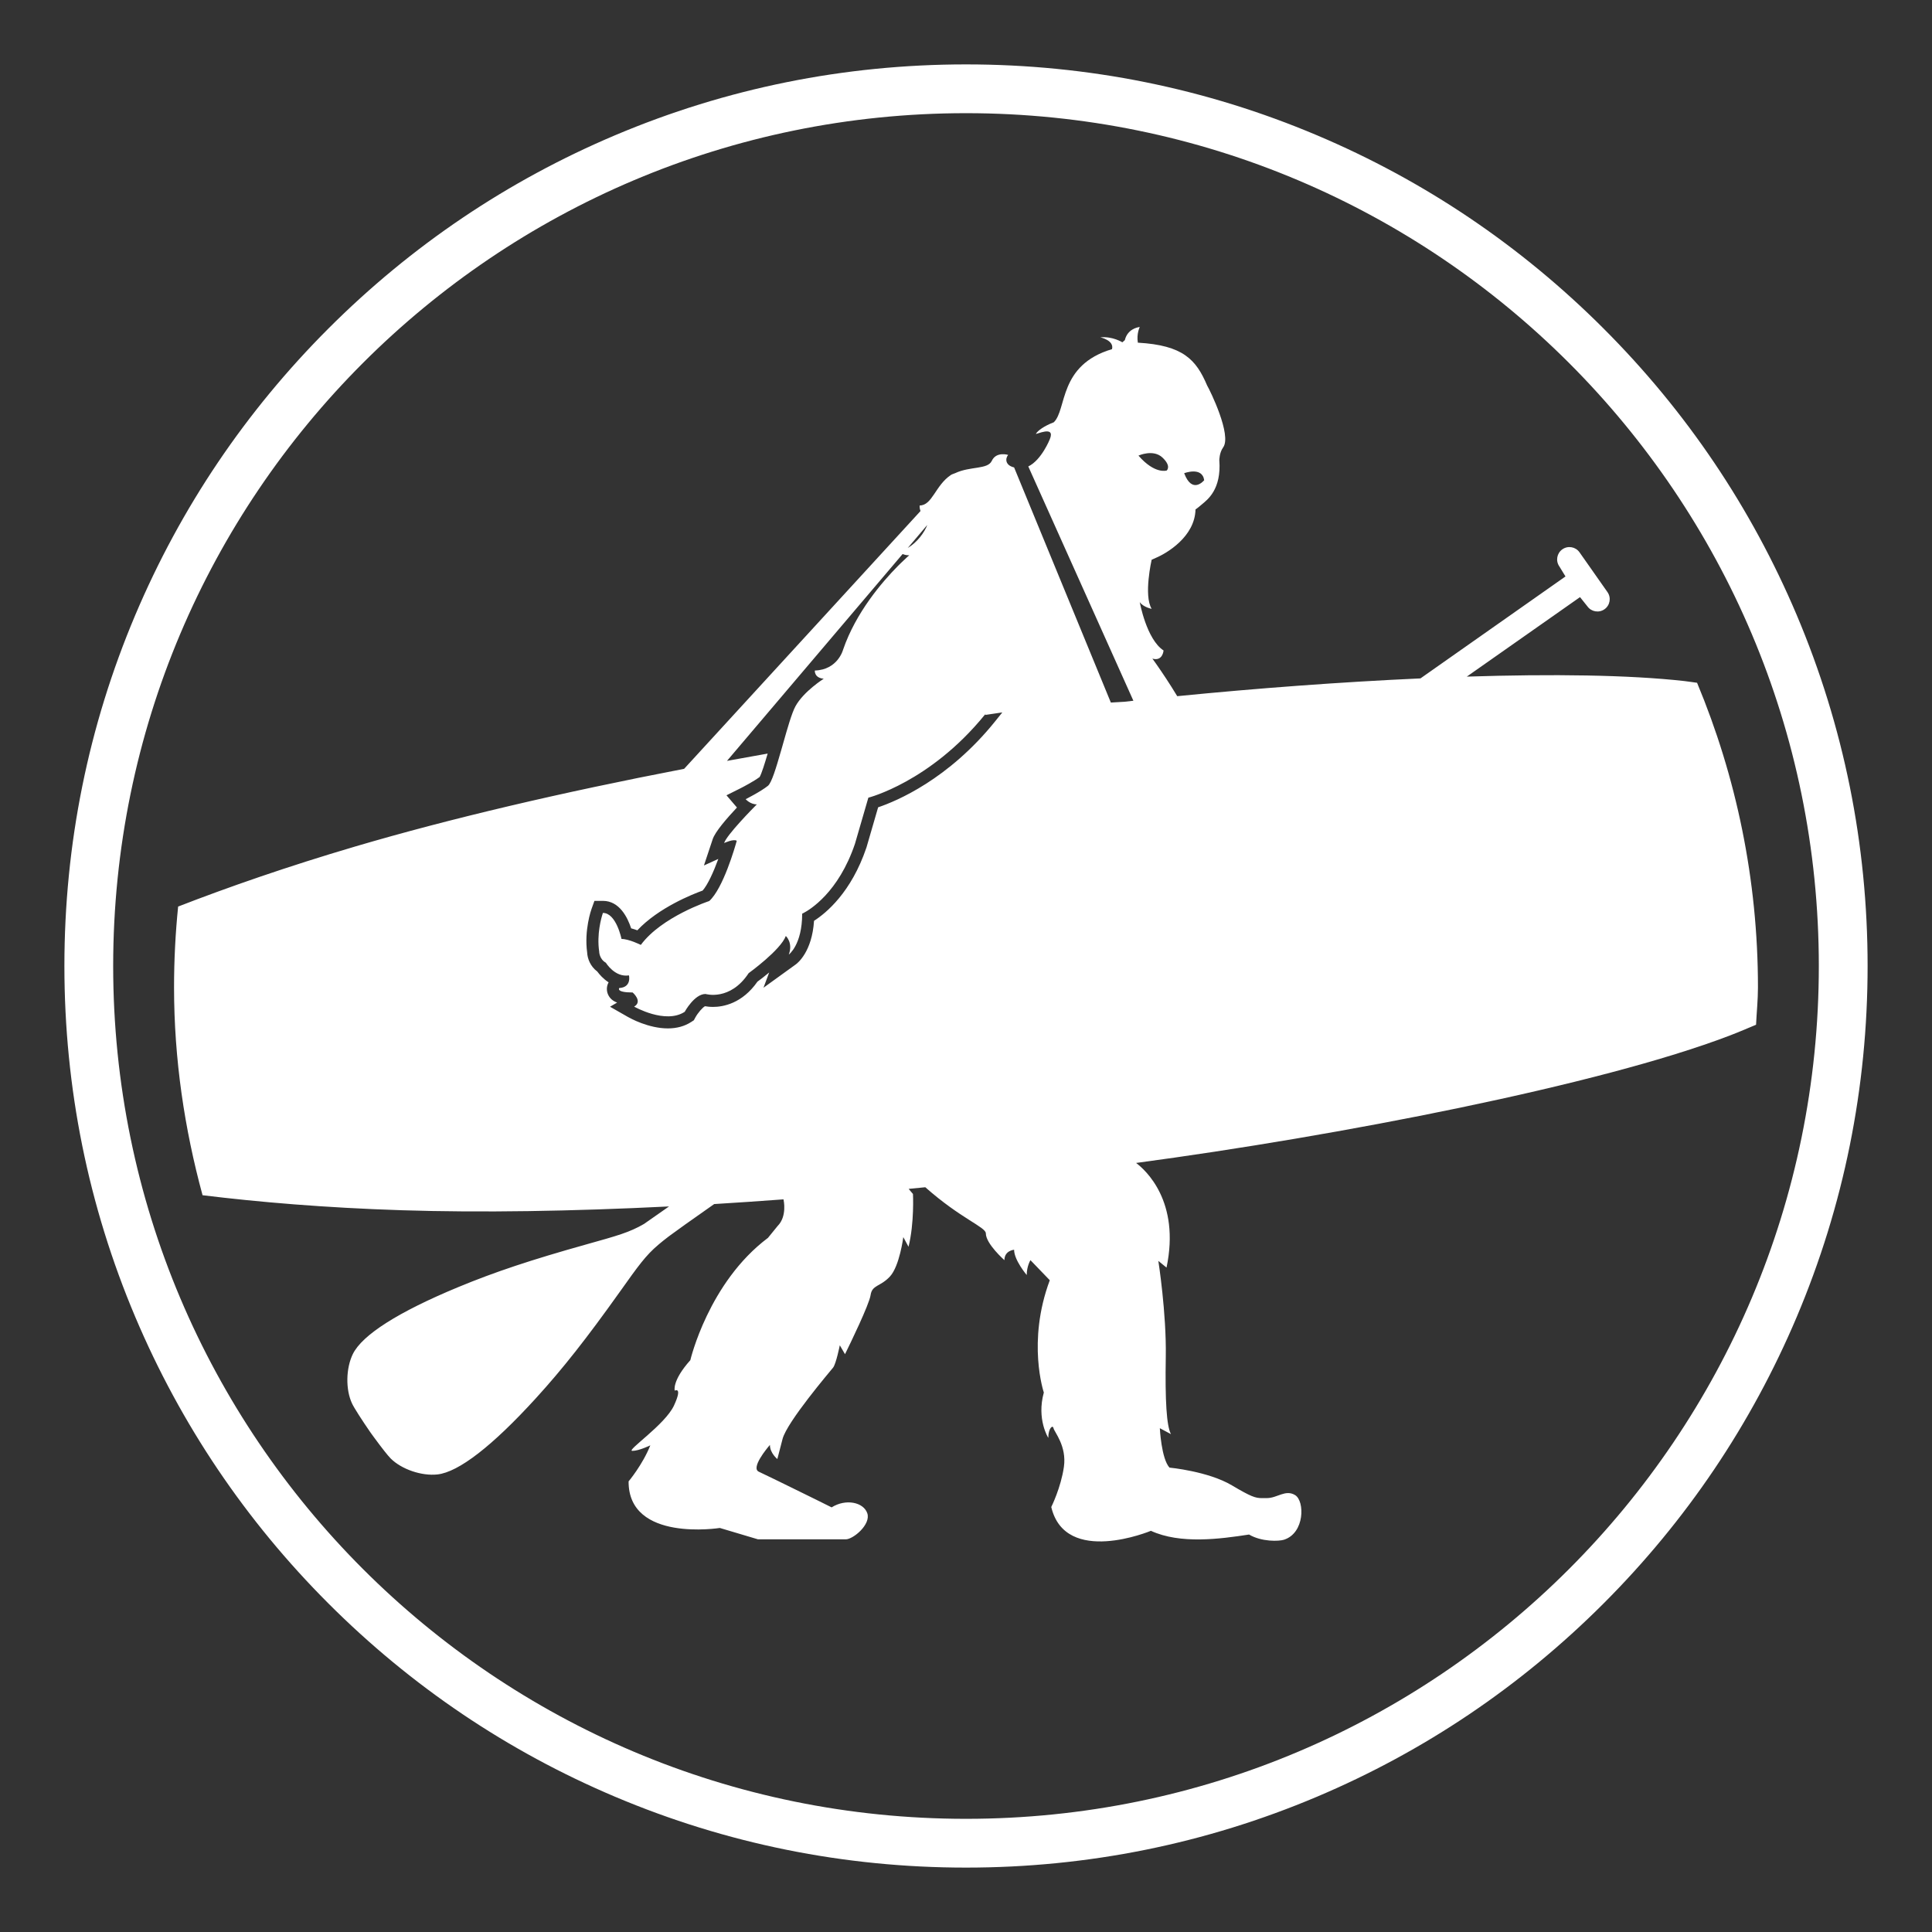 <svg xmlns:xlink="http://www.w3.org/1999/xlink" xmlns="http://www.w3.org/2000/svg" viewBox="0 0 150.0 150.0" height="150px" width="150px" version="1.1"><rect x="0" y="0" width="150.0" height="150.0" fill="#333333" stroke="none"/><defs><clipPath id="i0"><path d="M70,0 C79.448,0 88.616,1.851 97.248,5.502 C105.584,9.028 113.07,14.075 119.497,20.503 C125.925,26.93 130.971,34.416 134.498,42.752 C138.148,51.384 140,60.552 140,70 C140,79.448 138.148,88.616 134.498,97.248 C130.971,105.584 125.925,113.07 119.497,119.497 C113.07,125.925 105.584,130.972 97.248,134.498 C88.616,138.149 79.448,140 70,140 C60.552,140 51.384,138.149 42.752,134.498 C34.416,130.972 26.93,125.925 20.503,119.497 C14.075,113.07 9.029,105.584 5.502,97.248 C1.852,88.616 0,79.448 0,70 C0,60.552 1.852,51.384 5.502,42.752 C9.029,34.416 14.075,26.93 20.503,20.503 C26.93,14.075 34.416,9.028 42.752,5.502 C51.384,1.851 60.552,0 70,0 Z M70,3.787 C33.432,3.787 3.787,33.432 3.787,70 C3.787,106.568 33.432,136.213 70,136.213 C106.568,136.213 136.213,106.568 136.213,70 C136.213,33.432 106.568,3.787 70,3.787 Z M83.49,20.39 C83.49,20.39 83.227,20.913 83.343,21.605 C86.861,21.804 87.867,22.922 88.721,24.929 C88.947,25.311 90.652,28.792 89.965,29.735 C89.67,30.142 89.667,30.723 89.667,30.723 C89.845,33.021 88.721,33.812 88.316,34.158 C87.912,34.505 87.819,34.55 87.819,34.55 C87.773,36.689 85.549,37.977 84.726,38.318 L84.414,38.459 C84.414,38.459 83.779,41.23 84.414,42.269 C84.414,42.269 83.779,42.153 83.49,41.749 C83.49,41.749 84.009,44.636 85.338,45.502 C85.338,45.502 85.28,46.367 84.472,46.136 C84.472,46.136 84.566,46.264 84.727,46.492 L84.86,46.682 C85.222,47.202 85.796,48.051 86.4,49.051 C92.589,48.437 99.124,47.949 105.284,47.671 C112.034,42.926 116.544,39.755 116.544,39.755 L116.069,38.98 C115.766,38.548 115.87,37.952 116.302,37.649 C116.733,37.345 117.33,37.449 117.633,37.881 L118.708,39.41 L118.729,39.441 L119.804,40.971 C120.107,41.402 120.004,41.999 119.572,42.302 C119.14,42.606 118.543,42.501 118.24,42.07 L117.672,41.36 C114.592,43.523 111.696,45.556 108.882,47.532 C115.485,47.322 121.454,47.393 125.777,47.877 C126.121,47.915 126.425,47.969 126.76,48.011 C129.797,55.292 131.487,63.275 131.487,71.657 C131.487,72.637 131.385,73.592 131.34,74.561 C130.668,74.841 130.02,75.123 129.301,75.398 C119.25,79.247 98.884,83.193 83.207,85.291 C83.932,85.838 86.65,88.264 85.569,93.416 L84.933,92.896 C84.933,92.896 85.569,96.938 85.511,100.343 C85.453,103.749 85.569,105.712 85.914,106.347 L85.049,105.885 C85.049,105.885 85.164,108.252 85.799,108.945 C85.799,108.945 88.796,109.225 90.644,110.322 C92.136,111.208 92.464,111.308 92.96,111.314 L93.108,111.314 C93.185,111.313 93.268,111.312 93.362,111.312 C94.17,111.312 94.805,110.619 95.555,111.081 C96.306,111.542 96.306,114.025 94.69,114.544 C94.3,114.67 92.958,114.718 91.976,114.141 C89.725,114.487 86.634,114.903 84.356,113.852 C84.356,113.852 77.717,116.623 76.62,112.004 C76.62,112.004 77.371,110.504 77.601,108.887 C77.833,107.271 76.852,106.174 76.794,105.885 C76.736,105.597 76.389,105.885 76.389,106.636 C76.389,106.636 75.466,105.193 76.043,103.114 C76.043,103.114 74.715,99.189 76.505,94.397 L75.004,92.839 C75.004,92.839 74.715,93.301 74.715,93.993 C74.715,93.993 73.734,92.839 73.734,92.03 C73.734,92.03 72.983,92.088 72.983,92.839 C72.983,92.839 71.54,91.568 71.54,90.76 C71.54,90.268 69.6,89.623 66.84,87.177 C66.409,87.22 65.978,87.263 65.549,87.304 C65.663,87.435 65.767,87.574 65.883,87.701 C65.883,87.701 65.998,89.953 65.537,91.799 L65.132,91.049 C65.132,91.049 64.844,93.301 64.093,94.109 C63.342,94.917 62.708,94.744 62.592,95.552 C62.488,96.279 60.963,99.413 60.658,100.033 L60.606,100.14 L60.202,99.447 C60.202,99.447 59.913,100.89 59.682,101.179 C59.452,101.468 56.103,105.393 55.757,106.721 C55.411,108.049 55.353,108.28 55.353,108.28 C55.353,108.28 54.776,107.818 54.776,107.183 L54.748,107.215 C54.543,107.454 53.287,108.963 53.909,109.261 C54.289,109.442 54.675,109.628 55.059,109.814 L55.518,110.037 C57.646,111.071 59.567,112.032 59.567,112.032 C60.664,111.339 62.049,111.628 62.338,112.494 C62.627,113.36 61.241,114.514 60.664,114.514 L53.852,114.514 L50.887,113.63 C50.887,113.63 43.783,114.761 43.804,110.014 C43.804,110.014 44.886,108.732 45.491,107.216 C45.491,107.216 44.615,107.645 44.096,107.645 C43.576,107.645 46.636,105.624 47.329,104.123 C48.022,102.622 47.386,102.969 47.386,102.969 C47.386,102.969 47.155,102.218 48.598,100.601 C48.598,100.601 50.007,94.571 54.625,91.107 L55.376,90.183 C56.127,89.433 55.838,88.163 55.838,88.163 C55.834,88.148 55.833,88.132 55.829,88.118 C54.013,88.251 52.21,88.378 50.449,88.483 C48.491,89.857 47.571,90.512 47.025,90.919 L46.884,91.024 C46.731,91.14 46.609,91.235 46.497,91.325 L46.404,91.401 C46.358,91.438 46.313,91.476 46.267,91.514 L46.174,91.592 L46.125,91.633 C45.125,92.474 44.563,93.274 43.12,95.3 C40.526,98.943 38.684,101.279 36.612,103.552 C33.23,107.265 30.607,109.295 28.962,109.475 C27.735,109.609 26.183,109.08 25.335,108.238 C25.115,108.02 24.624,107.39 24.119,106.704 L23.866,106.359 L23.742,106.185 L23.721,106.155 C23.118,105.28 22.492,104.312 22.329,103.96 C21.825,102.878 21.853,101.238 22.394,100.128 C23.122,98.642 25.921,96.862 30.56,94.938 C33.4,93.76 36.223,92.819 40.53,91.613 C42.924,90.942 43.867,90.685 44.998,90.028 C45.021,90.015 45.721,89.525 46.943,88.668 C39.379,89.044 32.37,89.159 26.21,88.963 C20.257,88.774 15.069,88.329 10.726,87.797 C9.326,82.646 8.513,77.252 8.513,71.657 C8.513,69.54 8.621,67.447 8.83,65.385 C12.71,63.879 17.314,62.274 22.594,60.717 C29.914,58.56 38.572,56.528 48.115,54.692 L66.469,34.676 C66.38,34.469 66.402,34.245 66.402,34.245 C67.384,34.245 67.615,32.686 68.827,31.877 C68.934,31.806 69.054,31.786 69.167,31.733 C70.327,31.185 71.687,31.464 72.002,30.781 C72.349,30.03 73.273,30.319 73.273,30.319 C73.038,30.6 73.034,31.125 73.735,31.29 L81.246,49.546 L82.311,49.484 C82.541,49.458 82.765,49.432 82.996,49.406 L74.836,31.214 C75.861,30.724 76.505,29.107 76.505,29.107 C76.977,27.973 75.393,28.781 75.429,28.675 C75.581,28.428 76.069,28.071 76.815,27.786 C77.854,26.783 77.156,23.35 81.337,22.107 C81.515,21.418 80.432,21.193 80.432,21.193 C81.367,21.093 82.14,21.576 82.14,21.576 L82.331,21.409 C82.536,20.562 83.293,20.415 83.458,20.393 L83.49,20.39 Z M65.081,38.012 L51.443,54.075 C52.487,53.883 53.543,53.695 54.601,53.507 C54.375,54.282 54.131,55.061 53.978,55.326 C53.549,55.648 52.758,56.068 52.475,56.21 L51.403,56.746 L52.183,57.656 C52.19,57.664 52.201,57.677 52.217,57.695 C51.398,58.567 50.52,59.59 50.332,60.157 L49.654,62.195 L50.769,61.687 C50.403,62.69 49.954,63.684 49.553,64.143 C48.77,64.426 46.129,65.471 44.483,67.229 C44.333,67.174 44.17,67.121 44.002,67.076 C43.725,66.231 43.094,64.943 41.81,64.943 L41.152,64.943 L40.929,65.562 C40.904,65.63 40.345,67.214 40.588,68.962 C40.61,69.421 40.829,70.026 41.372,70.429 C41.533,70.648 41.83,70.995 42.252,71.269 C42.088,71.561 42.072,71.922 42.217,72.231 C42.362,72.543 42.611,72.729 42.914,72.839 L42.362,73.162 L43.77,73.966 C43.928,74.057 45.351,74.845 46.853,74.845 C47.549,74.845 48.161,74.676 48.673,74.341 L48.871,74.212 L48.983,74.003 C49.184,73.634 49.556,73.21 49.738,73.122 C49.889,73.15 50.102,73.177 50.359,73.177 C51.144,73.177 52.618,72.917 53.808,71.216 C54.035,71.05 54.361,70.802 54.72,70.502 L54.277,71.687 L56.79,69.872 C56.926,69.773 58.047,68.893 58.201,66.492 C59.147,65.886 61.095,64.28 62.267,60.811 L62.274,60.791 L63.178,57.679 C64.606,57.197 68.633,55.517 72.27,50.995 L72.82,50.311 C72.366,50.373 71.937,50.446 71.486,50.509 C71.506,50.472 71.526,50.434 71.539,50.409 L71.491,50.464 L71.443,50.516 C67.195,55.727 62.419,56.932 62.419,56.932 L61.379,60.511 C60.103,64.29 57.877,65.63 57.381,65.888 L57.318,65.92 L57.297,65.93 L57.281,65.937 C57.281,68.362 56.242,69.112 56.242,69.112 C56.588,68.189 56.011,67.669 56.011,67.669 C55.607,68.766 53.125,70.556 53.125,70.556 C51.682,72.749 49.777,72.172 49.777,72.172 C48.911,72.172 48.16,73.557 48.16,73.557 C46.659,74.539 44.235,73.153 44.235,73.153 C44.928,72.749 44.119,72.056 44.119,72.056 C42.792,72.056 43.08,71.71 43.08,71.71 C44.062,71.652 43.831,70.729 43.831,70.729 C42.734,70.902 42.041,69.748 42.041,69.748 C41.521,69.459 41.521,68.882 41.521,68.882 C41.32,67.526 41.687,66.258 41.787,65.95 L41.81,65.879 C42.849,65.879 43.253,67.9 43.253,67.9 C43.831,67.9 44.754,68.362 44.754,68.362 C46.37,66.168 50.065,64.956 50.065,64.956 C51.145,63.984 52.074,60.738 52.189,60.323 L52.201,60.28 C51.97,60.107 51.22,60.453 51.22,60.453 C51.434,59.811 53.429,57.784 53.724,57.488 L53.76,57.451 C53.24,57.451 52.894,57.047 52.894,57.047 C52.894,57.047 54.049,56.47 54.625,56.008 C54.904,55.786 55.262,54.607 55.63,53.322 L55.64,53.289 L55.65,53.255 C55.67,53.187 55.689,53.123 55.708,53.054 L55.782,52.793 C56.128,51.571 56.474,50.354 56.761,49.831 C57.397,48.677 58.956,47.695 58.956,47.695 C58.205,47.637 58.263,47.06 58.263,47.06 C60.052,47.002 60.456,45.444 60.456,45.444 C61.45,42.541 63.513,40.158 64.7,38.957 L64.919,38.739 C65.331,38.334 65.594,38.112 65.594,38.112 C65.346,38.112 65.195,38.065 65.081,38.012 Z M66.995,35.756 L65.477,37.545 C66.224,37.101 66.773,36.336 66.995,35.756 Z M88.493,32.283 C88.341,31.2 86.939,31.74 86.939,31.74 C87.573,33.426 88.493,32.283 88.493,32.283 Z M85.256,30.527 C84.538,29.847 83.39,30.373 83.39,30.373 C84.666,31.844 85.583,31.53 85.583,31.53 C85.583,31.53 85.973,31.207 85.256,30.527 Z"></path></clipPath></defs><g transform="translate(5.0 5.0)"><g clip-path="url(#i0)"><polygon fill="#FFFFFF" stroke="none" points="0,0 140,0 140,140 0,140 0,0"></polygon></g></g></svg>